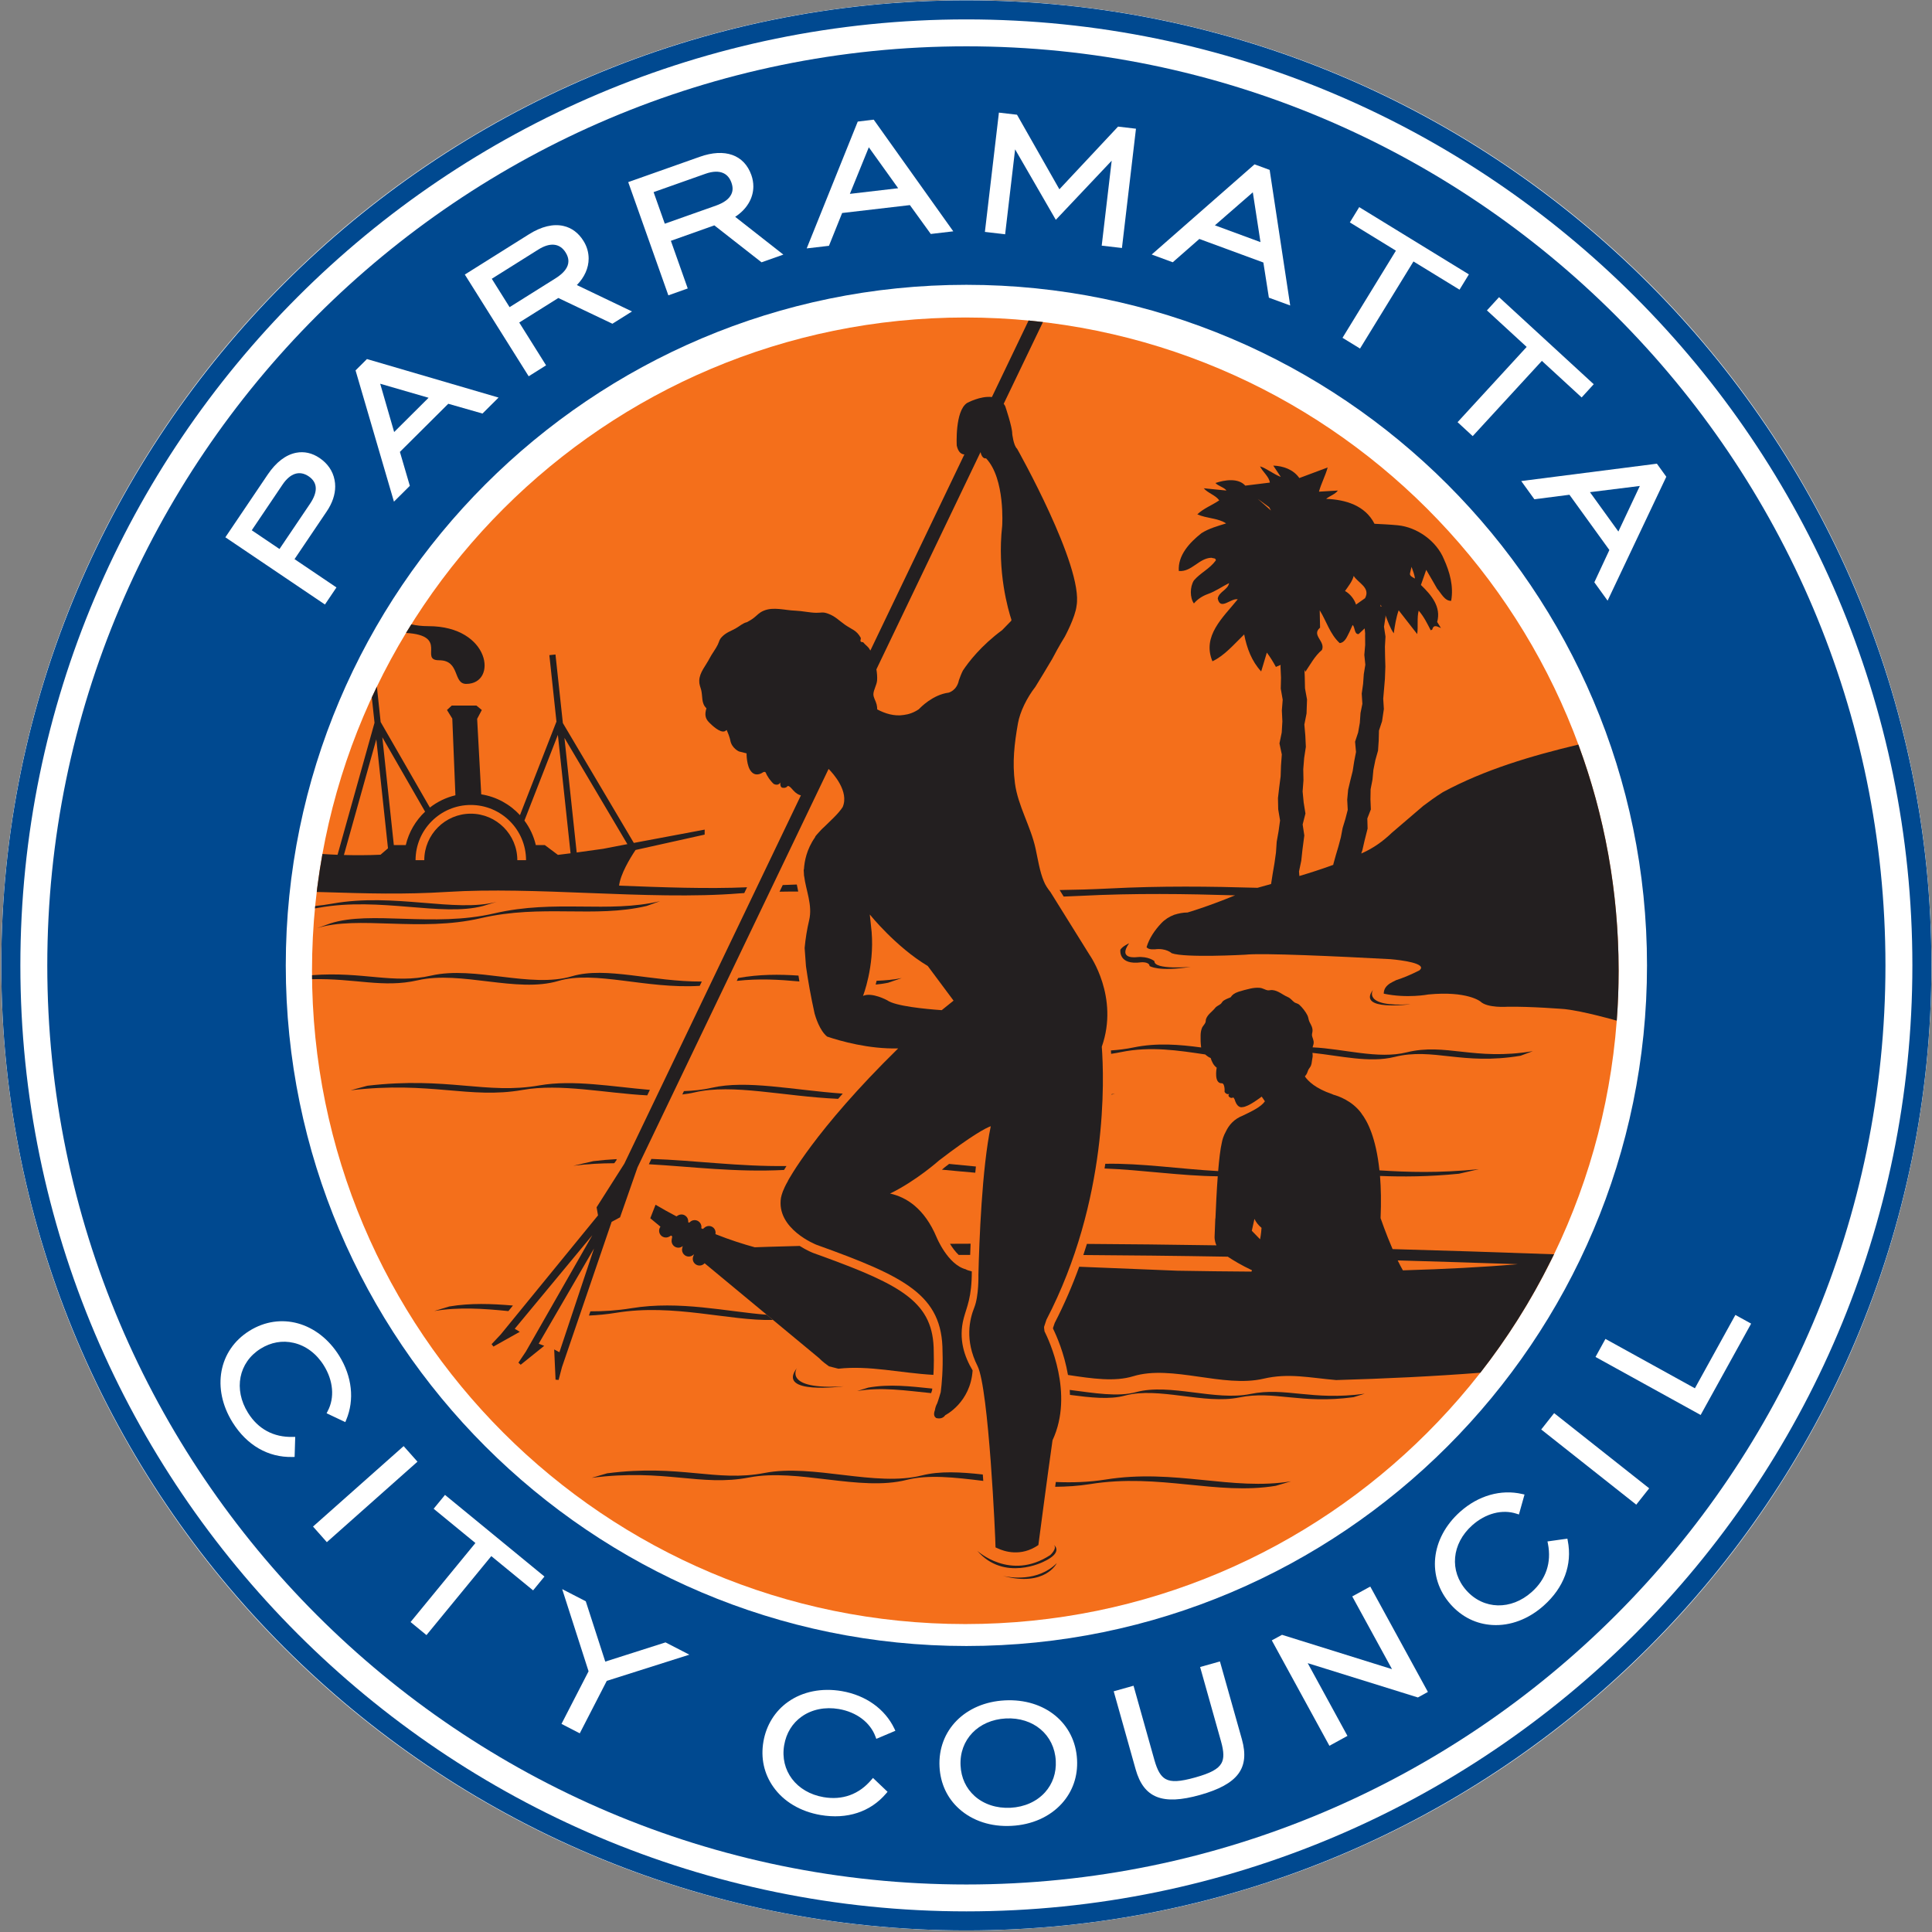 <svg xmlns:dc="http://purl.org/dc/elements/1.1/" xmlns:cc="http://creativecommons.org/ns#" xmlns:rdf="http://www.w3.org/1999/02/22-rdf-syntax-ns#" xmlns:svg="http://www.w3.org/2000/svg" xmlns="http://www.w3.org/2000/svg" xmlns:sodipodi="http://sodipodi.sourceforge.net/DTD/sodipodi-0.dtd" xmlns:inkscape="http://www.inkscape.org/namespaces/inkscape" id="svg220677" inkscape:version="0.48.2 r9819" width="1000" height="1000" xml:space="preserve" sodipodi:docname="A.svg"><rect width="100%" height="100%" fill="#808080" stroke="none"/><defs id="defs220681"><clipPath clipPathUnits="userSpaceOnUse" id="clipPath222323"><path d="m 58.8,741.2 93.12,0 0,79.2 -93.12,0 0,-79.2 z" id="path222325" inkscape:connector-curvature="0"></path></clipPath><clipPath clipPathUnits="userSpaceOnUse" id="clipPath222341"><path d="m 58.8,741.2 93.12,0 0,79.2 -93.12,0 0,-79.2 z" id="path222343" inkscape:connector-curvature="0"></path></clipPath><clipPath clipPathUnits="userSpaceOnUse" id="clipPath238813"><path inkscape:connector-curvature="0" d="m 414.899,57.693 136.857,0 0,34.214 -136.857,0 0,-34.214 z" id="path238815"></path></clipPath><linearGradient x1="0" y1="0" x2="1" y2="0" gradientUnits="userSpaceOnUse" gradientTransform="matrix(-114.683,75.217,46.791,71.342,521.368,8.167)" spreadMethod="pad" id="linearGradient238801"><stop style="stop-opacity:1;stop-color:#856faf" offset="0" id="stop238803"></stop><stop style="stop-opacity:1;stop-color:#512b8c" offset="1" id="stop238805"></stop></linearGradient><clipPath clipPathUnits="userSpaceOnUse" id="clipPath239213"><path inkscape:connector-curvature="0" d="m 463.11,795.81 107.999,0 0,36.851 -107.999,0 0,-36.851 z" id="path239215"></path></clipPath><clipPath clipPathUnits="userSpaceOnUse" id="clipPath239193"><path inkscape:connector-curvature="0" d="m 463.11,795.81 107.999,0 0,36.851 -107.999,0 0,-36.851 z" id="path239195"></path></clipPath><clipPath clipPathUnits="userSpaceOnUse" id="clipPath239167"><path inkscape:connector-curvature="0" d="m 463.11,795.81 107.999,0 0,36.851 -107.999,0 0,-36.851 z" id="path239169"></path></clipPath><clipPath clipPathUnits="userSpaceOnUse" id="clipPath240369"><path inkscape:connector-curvature="0" d="m 28.346,782.362 c 0,-17.221 13.96,-31.181 31.182,-31.181 l 0,0 c 17.22,0 31.18,13.96 31.18,31.181 l 0,0 c 0,17.221 -13.96,31.181 -31.18,31.181 l 0,0 c -17.222,0 -31.182,-13.96 -31.182,-31.181" id="path240371"></path></clipPath><clipPath clipPathUnits="userSpaceOnUse" id="clipPath243336"><path inkscape:connector-curvature="0" d="m 272.126,503.778 67.087,0 0,58.899 -67.087,0 0,-58.899 z" id="path243338"></path></clipPath></defs><g id="g220685" inkscape:groupmode="layer" inkscape:label="LC Art Award entryform2014" transform="matrix(1.25,0,0,-1.25,-1279.839,2831.42)"><g id="g222319"><g id="g222321" clip-path="url(#clipPath222323)"></g></g><g id="g222337"><g id="g222339" clip-path="url(#clipPath222341)"><path d="m 63.36,740 0.72,0 0,0.72 -0.72,0 0,-0.72 z" style="fill:#ffffff;fill-opacity:1;fill-rule:nonzero;stroke:none" id="path222345" inkscape:connector-curvature="0"></path><path d="m 63.36,740 0.72,0 0,0.72 -0.72,0 0,-0.72 z" style="fill:#ffffff;fill-opacity:1;fill-rule:nonzero;stroke:none" id="path222347" inkscape:connector-curvature="0"></path><path d="m 64.08,740 82.56,0 0,0.72 -82.56,0 0,-0.72 z" style="fill:#ffffff;fill-opacity:1;fill-rule:nonzero;stroke:none" id="path222349" inkscape:connector-curvature="0"></path><path d="m 146.64,740 0.72,0 0,0.72 -0.72,0 0,-0.72 z" style="fill:#ffffff;fill-opacity:1;fill-rule:nonzero;stroke:none" id="path222351" inkscape:connector-curvature="0"></path><path d="m 146.64,740 0.72,0 0,0.72 -0.72,0 0,-0.72 z" style="fill:#ffffff;fill-opacity:1;fill-rule:nonzero;stroke:none" id="path222353" inkscape:connector-curvature="0"></path></g></g><g id="g243332" transform="matrix(16.789,0,0,16.789,-3810.719,-7101.304)"><g id="g243334" clip-path="url(#clipPath243336)"><g id="g243340" transform="translate(311.796,556.749)"><path d="m 0,0 c -12.499,0 -22.668,-10.168 -22.668,-22.668 0,-12.499 10.169,-22.668 22.668,-22.668 12.499,0 22.668,10.169 22.668,22.668 C 22.668,-10.168 12.499,0 0,0 m 0,-39.454 c -9.256,0 -16.786,7.531 -16.786,16.786 0,9.256 7.53,16.786 16.786,16.786 9.256,0 16.787,-7.53 16.787,-16.786 0,-9.255 -7.531,-16.786 -16.787,-16.786" style="fill:#004990;fill-opacity:1;fill-rule:evenodd;stroke:none" id="path243342" inkscape:connector-curvature="0"></path></g><g id="g243344" transform="translate(287.994,534.081)"><path d="m 0,0 c 0,-13.124 10.677,-23.801 23.802,-23.801 13.125,0 23.802,10.677 23.802,23.801 0,13.125 -10.677,23.802 -23.802,23.802 C 10.677,23.802 0,13.125 0,0" style="fill:#ffffff;fill-opacity:1;fill-rule:evenodd;stroke:none" id="path243346" inkscape:connector-curvature="0"></path></g><g id="g243348" transform="translate(316.877,533.363)"><path d="M 0,0 C 0,0 -0.001,-0.001 -0.002,-0.003 L 0.005,0 0,0" style="fill:#f08231;fill-opacity:1;fill-rule:nonzero;stroke:none" id="path243350" inkscape:connector-curvature="0"></path></g><g id="g243352" transform="translate(311.675,541.611)"><path d="M 0,0 C 0.001,0.003 0.002,0.005 0.003,0.008 0.002,0.004 0.001,0.002 0,0" style="fill:#6b6c6f;fill-opacity:1;fill-rule:nonzero;stroke:none" id="path243354" inkscape:connector-curvature="0"></path></g><g id="g243356" transform="translate(311.672,541.606)"><path d="M 0,0 C 0,0 0.002,0.002 0.003,0.005 0.002,0.003 0.002,0.002 0,0" style="fill:#6b6c6f;fill-opacity:1;fill-rule:nonzero;stroke:none" id="path243358" inkscape:connector-curvature="0"></path></g><g id="g243360" transform="translate(311.716,541.712)"><path d="M 0,0 C 0.001,0.003 0.001,0.003 0,0" style="fill:#6b6c6f;fill-opacity:1;fill-rule:nonzero;stroke:none" id="path243362" inkscape:connector-curvature="0"></path></g><g id="g243364" transform="translate(311.683,541.629)"><path d="M 0,0 C -0.001,-0.003 -0.004,-0.007 -0.005,-0.01 L 0,0" style="fill:#6b6c6f;fill-opacity:1;fill-rule:nonzero;stroke:none" id="path243366" inkscape:connector-curvature="0"></path></g><g id="g243368" transform="translate(308,538.137)"><path d="M 0,0 C -0.006,-0.005 -0.013,-0.01 -0.021,-0.016 -0.032,-0.022 -0.043,-0.029 -0.054,-0.034 L 0,0" style="fill:#f58220;fill-opacity:1;fill-rule:nonzero;stroke:none" id="path243370" inkscape:connector-curvature="0"></path></g><g id="g243372" transform="translate(308,538.137)"><path d="m 0,0 -0.054,-0.034 c 0.011,0.005 0.022,0.012 0.033,0.018 C -0.013,-0.01 -0.006,-0.005 0,0" style="fill:#f58220;fill-opacity:1;fill-rule:nonzero;stroke:none" id="path243374" inkscape:connector-curvature="0"></path></g><g id="g243376" transform="translate(311.299,541.017)"><path d="M 0,0 0.031,0.006 C 0.02,0.005 0.011,0.002 0.001,0 L 0,0" style="fill:#f58220;fill-opacity:1;fill-rule:nonzero;stroke:none" id="path243378" inkscape:connector-curvature="0"></path></g><g id="g243380" transform="translate(310.885,523.385)"><path d="M 0,0 C -0.005,-0.007 -0.008,-0.015 -0.011,-0.023 -0.012,-0.024 -0.013,-0.028 -0.013,-0.028 L 0,0" style="fill:#f58220;fill-opacity:1;fill-rule:nonzero;stroke:none" id="path243382" inkscape:connector-curvature="0"></path></g><g id="g243384" transform="translate(335.598,534.081)"><path d="m 0,0 c 0,-13.145 -10.656,-23.801 -23.802,-23.801 -13.146,0 -23.802,10.656 -23.802,23.801 0,13.146 10.656,23.803 23.802,23.803 C -10.656,23.803 0,13.146 0,0" style="fill:#ffffff;fill-opacity:1;fill-rule:evenodd;stroke:none" id="path243386" inkscape:connector-curvature="0"></path></g><g id="g243388" transform="translate(311.796,556.749)"><path d="m 0,0 c -12.499,0 -22.668,-10.168 -22.668,-22.668 0,-12.499 10.169,-22.668 22.668,-22.668 12.499,0 22.668,10.169 22.668,22.668 C 22.668,-10.168 12.499,0 0,0 m 0,-39.454 c -9.256,0 -16.786,7.531 -16.786,16.786 0,9.256 7.53,16.786 16.786,16.786 9.256,0 16.787,-7.53 16.787,-16.786 0,-9.255 -7.531,-16.786 -16.787,-16.786" style="fill:#004990;fill-opacity:1;fill-rule:evenodd;stroke:none" id="path243390" inkscape:connector-curvature="0"></path></g><g id="g243392" transform="translate(287.994,534.081)"><path d="m 0,0 c 0,-13.124 10.677,-23.801 23.802,-23.801 13.125,0 23.802,10.677 23.802,23.801 0,13.125 -10.677,23.802 -23.802,23.802 C 10.677,23.802 0,13.125 0,0 m 0.47,0 c 0,12.866 10.467,23.332 23.332,23.332 12.866,0 23.332,-10.466 23.332,-23.332 0,-12.865 -10.466,-23.331 -23.332,-23.331 C 10.937,-23.331 0.47,-12.865 0.47,0" style="fill:#004990;fill-opacity:1;fill-rule:evenodd;stroke:none" id="path243394" inkscape:connector-curvature="0"></path></g><g id="g243396" transform="translate(316.877,533.363)"><path d="M 0,0 C 0,0 -0.001,-0.001 -0.002,-0.003 L 0.005,0 0,0" style="fill:#f08231;fill-opacity:1;fill-rule:nonzero;stroke:none" id="path243398" inkscape:connector-curvature="0"></path></g><g id="g243400" transform="translate(311.675,541.611)"><path d="M 0,0 C 0.001,0.003 0.002,0.005 0.003,0.008 0.002,0.004 0.001,0.002 0,0" style="fill:#6b6c6f;fill-opacity:1;fill-rule:nonzero;stroke:none" id="path243402" inkscape:connector-curvature="0"></path></g><g id="g243404" transform="translate(311.672,541.606)"><path d="M 0,0 C 0,0 0.002,0.002 0.003,0.005 0.002,0.003 0.002,0.002 0,0" style="fill:#6b6c6f;fill-opacity:1;fill-rule:nonzero;stroke:none" id="path243406" inkscape:connector-curvature="0"></path></g><g id="g243408" transform="translate(311.716,541.712)"><path d="M 0,0 C 0.001,0.003 0.001,0.003 0,0" style="fill:#6b6c6f;fill-opacity:1;fill-rule:nonzero;stroke:none" id="path243410" inkscape:connector-curvature="0"></path></g><g id="g243412" transform="translate(311.683,541.629)"><path d="M 0,0 C -0.001,-0.003 -0.004,-0.007 -0.005,-0.01 L 0,0" style="fill:#6b6c6f;fill-opacity:1;fill-rule:nonzero;stroke:none" id="path243414" inkscape:connector-curvature="0"></path></g><g id="g243416" transform="translate(296.018,545.275)"><path d="M 0,0 C 0.14,0.206 0.211,0.417 0.211,0.619 0.211,0.674 0.206,0.727 0.195,0.78 0.153,0.999 0.024,1.187 -0.177,1.322 -0.357,1.444 -0.555,1.488 -0.751,1.45 -1.007,1.401 -1.248,1.216 -1.451,0.916 l -1.047,-1.551 2.456,-1.658 0.284,0.421 c 0,0 -0.948,0.639 -1.034,0.698 C -0.733,-1.087 0,0 0,0 m -1.847,-0.462 c 0.059,0.088 0.759,1.126 0.759,1.126 0.191,0.283 0.42,0.356 0.644,0.205 0.117,-0.079 0.176,-0.18 0.176,-0.302 0,-0.11 -0.048,-0.237 -0.145,-0.38 0,0 -0.603,-0.895 -0.75,-1.111 -0.078,0.053 -0.606,0.409 -0.684,0.462" style="fill:#ffffff;fill-opacity:1;fill-rule:nonzero;stroke:none" id="path243418" inkscape:connector-curvature="0"></path></g><g id="g243420" transform="translate(296.988,549.012)"><path d="m 0,0 -0.257,-0.256 0.947,-3.237 0.392,0.39 c 0,0 -0.227,0.777 -0.245,0.837 0.045,0.046 1.148,1.142 1.193,1.187 C 2.089,-1.097 2.874,-1.32 2.874,-1.32 L 3.27,-0.926 0.024,0.024 0,0 z M 1.544,-0.931 C 1.434,-1.041 0.805,-1.667 0.695,-1.776 0.652,-1.627 0.397,-0.744 0.351,-0.585 0.51,-0.631 1.395,-0.887 1.544,-0.931" style="fill:#ffffff;fill-opacity:1;fill-rule:nonzero;stroke:none" id="path243422" inkscape:connector-curvature="0"></path></g><g id="g243424" transform="translate(302.48,551.513)"><path d="M 0,0 C 0,0.151 -0.042,0.302 -0.129,0.439 -0.25,0.634 -0.42,0.76 -0.619,0.805 -0.871,0.864 -1.165,0.793 -1.469,0.602 l -1.585,-0.995 1.575,-2.509 0.429,0.27 c 0,0 -0.607,0.968 -0.662,1.056 0.085,0.054 0.916,0.575 0.964,0.605 0.054,-0.026 1.334,-0.635 1.334,-0.635 l 0.483,0.303 c 0,0 -1.234,0.59 -1.36,0.651 C -0.103,-0.462 0,-0.231 0,0 m -0.499,-0.062 c 0,-0.15 -0.106,-0.291 -0.316,-0.423 0,0 -0.914,-0.573 -1.135,-0.712 -0.051,0.08 -0.389,0.62 -0.439,0.7 0.088,0.055 1.15,0.722 1.15,0.722 0.289,0.181 0.528,0.155 0.671,-0.073 0.046,-0.073 0.069,-0.145 0.069,-0.214" style="fill:#ffffff;fill-opacity:1;fill-rule:nonzero;stroke:none" id="path243426" inkscape:connector-curvature="0"></path></g><g id="g243428" transform="translate(306.542,553.293)"><path d="m 0,0 c 0,0.093 -0.016,0.188 -0.049,0.281 -0.178,0.502 -0.654,0.67 -1.273,0.45 l -1.764,-0.624 0.99,-2.793 0.478,0.17 c 0,0 -0.382,1.077 -0.416,1.175 0.095,0.034 1.019,0.361 1.072,0.381 0.048,-0.038 1.164,-0.911 1.164,-0.911 l 0.538,0.19 c 0,0 -1.08,0.848 -1.188,0.932 C -0.165,-0.566 0,-0.293 0,0 m -0.512,-0.056 c 0,-0.049 -0.011,-0.095 -0.032,-0.138 -0.054,-0.115 -0.181,-0.208 -0.376,-0.278 0,0 -1.018,-0.36 -1.264,-0.447 -0.031,0.089 -0.244,0.69 -0.276,0.779 0.1,0.034 1.28,0.453 1.28,0.453 0.178,0.063 0.332,0.068 0.446,0.013 0.089,-0.042 0.153,-0.12 0.193,-0.23 0.019,-0.054 0.029,-0.104 0.029,-0.152" style="fill:#ffffff;fill-opacity:1;fill-rule:nonzero;stroke:none" id="path243430" inkscape:connector-curvature="0"></path></g><g id="g243432" transform="translate(309.477,554.936)"><path d="m 0,0 -0.36,-0.043 -1.259,-3.128 0.549,0.064 c 0,0 0.302,0.751 0.325,0.809 0.065,0.007 1.608,0.187 1.671,0.195 0.037,-0.05 0.515,-0.712 0.515,-0.712 L 1.996,-2.75 0.034,0.004 0,0 z m 0.637,-1.687 c -0.155,-0.018 -1.036,-0.12 -1.191,-0.139 0.059,0.144 0.405,0.996 0.467,1.149 0.097,-0.134 0.633,-0.883 0.724,-1.01" style="fill:#ffffff;fill-opacity:1;fill-rule:nonzero;stroke:none" id="path243434" inkscape:connector-curvature="0"></path></g><g id="g243436" transform="translate(314.09,553.223)"><path d="M 0,0 C -0.071,0.126 -1.045,1.839 -1.045,1.839 L -1.492,1.891 -1.498,1.834 -1.837,-1.051 -1.338,-1.11 c 0,0 0.211,1.804 0.246,2.095 0.145,-0.251 1.004,-1.738 1.004,-1.738 0,0 1.179,1.247 1.378,1.458 C 1.256,0.414 1.044,-1.39 1.044,-1.39 L 1.543,-1.448 1.889,1.494 1.447,1.546 C 1.447,1.546 0.099,0.106 0,0" style="fill:#ffffff;fill-opacity:1;fill-rule:nonzero;stroke:none" id="path243438" inkscape:connector-curvature="0"></path></g><g id="g243440" transform="translate(318.904,553.838)"><path d="m 0,0 -0.027,-0.023 -2.51,-2.201 0.519,-0.191 c 0,0 0.609,0.534 0.656,0.575 0.061,-0.022 1.52,-0.559 1.579,-0.581 0.009,-0.061 0.136,-0.867 0.136,-0.867 L 0.879,-3.481 0.372,-0.137 0,0 z m 0.146,-1.918 c -0.145,0.053 -0.979,0.36 -1.124,0.414 0.117,0.102 0.81,0.705 0.935,0.814 0.026,-0.164 0.166,-1.074 0.189,-1.228" style="fill:#ffffff;fill-opacity:1;fill-rule:nonzero;stroke:none" id="path243442" inkscape:connector-curvature="0"></path></g><g id="g243444" transform="translate(324.19,551.124)"><path d="M 0,0 -2.705,1.659 -2.735,1.61 -2.936,1.282 c 0,0 1.048,-0.642 1.136,-0.697 -0.058,-0.093 -1.317,-2.149 -1.317,-2.149 l 0.432,-0.265 c 0,0 1.261,2.055 1.318,2.148 0.089,-0.055 1.136,-0.696 1.136,-0.696 L 0,0" style="fill:#ffffff;fill-opacity:1;fill-rule:nonzero;stroke:none" id="path243446" inkscape:connector-curvature="0"></path></g><g id="g243448" transform="translate(326.971,548.089)"><path d="M 0,0 0.298,0.326 -2.037,2.473 -2.076,2.431 -2.336,2.147 c 0,0 0.904,-0.831 0.98,-0.901 C -1.43,1.165 -3.06,-0.61 -3.06,-0.61 l 0.373,-0.344 c 0,0 1.632,1.775 1.706,1.856 C -0.904,0.831 0,0 0,0" style="fill:#ffffff;fill-opacity:1;fill-rule:nonzero;stroke:none" id="path243450" inkscape:connector-curvature="0"></path></g><g id="g243452" transform="translate(328.827,546.455)"><path d="m 0,0 -0.034,-0.004 -3.312,-0.424 0.324,-0.449 c 0,0 0.802,0.104 0.865,0.111 0.037,-0.052 0.948,-1.312 0.985,-1.363 -0.027,-0.057 -0.371,-0.796 -0.371,-0.796 L -1.216,-3.378 0.232,-0.322 0,0 z m -0.421,-0.549 c -0.071,-0.15 -0.463,-0.983 -0.529,-1.124 -0.091,0.126 -0.611,0.845 -0.701,0.971 0.153,0.019 1.066,0.132 1.23,0.153" style="fill:#ffffff;fill-opacity:1;fill-rule:nonzero;stroke:none" id="path243454" inkscape:connector-curvature="0"></path></g><g id="g243456" transform="translate(294.078,523.047)"><path d="M 0,0 C -0.361,0.578 -0.231,1.242 0.31,1.58 0.564,1.739 0.847,1.79 1.125,1.725 1.425,1.657 1.689,1.459 1.87,1.168 2.105,0.793 2.141,0.37 1.966,0.042 L 1.939,-0.012 2.4,-0.23 2.423,-0.175 C 2.631,0.32 2.567,0.897 2.25,1.406 1.729,2.239 0.798,2.497 0.035,2.021 -0.726,1.546 -0.9,0.597 -0.38,-0.237 -0.027,-0.802 0.497,-1.104 1.096,-1.09 L 1.15,-1.089 1.165,-0.594 1.104,-0.595 C 0.632,-0.607 0.25,-0.402 0,0" style="fill:#ffffff;fill-opacity:1;fill-rule:nonzero;stroke:none" id="path243458" inkscape:connector-curvature="0"></path></g><g id="g243460" transform="translate(297.917,522.225)"><path d="M 0,0 -0.043,-0.038 -2.235,-1.984 -1.894,-2.369 0.341,-0.384 0,0 z" style="fill:#ffffff;fill-opacity:1;fill-rule:nonzero;stroke:none" id="path243462" inkscape:connector-curvature="0"></path></g><g id="g243464" transform="translate(298.901,520.977)"><path d="m 0,0 -0.244,-0.297 c 0,0 0.949,-0.779 1.03,-0.845 -0.069,-0.086 -1.599,-1.949 -1.599,-1.949 l 0.392,-0.322 c 0,0 1.53,1.864 1.599,1.948 C 1.259,-1.531 2.209,-2.31 2.209,-2.31 L 2.489,-1.969 0.036,0.045 0,0" style="fill:#ffffff;fill-opacity:1;fill-rule:nonzero;stroke:none" id="path243466" inkscape:connector-curvature="0"></path></g><g id="g243468" transform="translate(302.89,516.91)"><path d="m 0,0 c -0.033,0.1 -0.481,1.488 -0.481,1.488 l -0.582,0.3 0.042,-0.131 c 0,0 0.595,-1.851 0.609,-1.896 C -0.433,-0.28 -1.08,-1.536 -1.08,-1.536 l 0.451,-0.233 c 0,0 0.645,1.252 0.666,1.294 0.045,0.013 2.037,0.646 2.037,0.646 L 1.486,0.474 C 1.486,0.474 0.101,0.031 0,0" style="fill:#ffffff;fill-opacity:1;fill-rule:nonzero;stroke:none" id="path243470" inkscape:connector-curvature="0"></path></g><g id="g243472" transform="translate(307.738,515.557)"><path d="m 0,0 c 0.251,0.176 0.575,0.241 0.911,0.184 0.438,-0.075 0.775,-0.33 0.905,-0.68 l 0.021,-0.056 0.47,0.199 -0.025,0.054 C 2.05,0.185 1.579,0.522 0.988,0.625 0.495,0.71 0.023,0.617 -0.339,0.361 -0.662,0.133 -0.877,-0.214 -0.947,-0.617 c -0.071,-0.407 0.014,-0.794 0.243,-1.119 0.255,-0.363 0.668,-0.608 1.163,-0.694 0.657,-0.113 1.233,0.075 1.62,0.531 l 0.035,0.041 -0.359,0.342 -0.04,-0.046 C 1.41,-1.922 1.002,-2.07 0.536,-1.99 -0.136,-1.874 -0.544,-1.333 -0.435,-0.705 -0.384,-0.409 -0.234,-0.165 0,0" style="fill:#ffffff;fill-opacity:1;fill-rule:nonzero;stroke:none" id="path243474" inkscape:connector-curvature="0"></path></g><g id="g243476" transform="translate(312.745,515.954)"><path d="m 0,0 c -0.98,-0.051 -1.658,-0.741 -1.611,-1.639 0.022,-0.412 0.189,-0.772 0.485,-1.037 0.33,-0.297 0.787,-0.446 1.288,-0.419 0.505,0.025 0.947,0.223 1.245,0.553 0.267,0.297 0.396,0.67 0.374,1.081 C 1.734,-0.563 0.986,0.051 0,0 M 1.256,-1.489 C 1.272,-1.787 1.18,-2.058 0.99,-2.269 0.785,-2.496 0.483,-2.631 0.139,-2.649 c -0.342,-0.017 -0.657,0.086 -0.885,0.29 -0.211,0.191 -0.331,0.448 -0.346,0.748 -0.034,0.639 0.436,1.129 1.116,1.165 0.68,0.035 1.199,-0.403 1.232,-1.043" style="fill:#ffffff;fill-opacity:1;fill-rule:nonzero;stroke:none" id="path243478" inkscape:connector-curvature="0"></path></g><g id="g243480" transform="translate(318.05,516.914)"><path d="M 0,0 -0.054,-0.015 -0.489,-0.137 0.026,-1.968 C 0.1,-2.231 0.103,-2.394 0.036,-2.512 -0.043,-2.653 -0.23,-2.755 -0.609,-2.861 -0.988,-2.967 -1.2,-2.979 -1.341,-2.899 c -0.119,0.067 -0.202,0.207 -0.276,0.47 l -0.514,1.83 -0.489,-0.137 0.54,-1.922 c 0.2,-0.711 0.662,-0.895 1.591,-0.634 0.933,0.263 1.229,0.659 1.031,1.37 L 0,0" style="fill:#ffffff;fill-opacity:1;fill-rule:nonzero;stroke:none" id="path243482" inkscape:connector-curvature="0"></path></g><g id="g243484" transform="translate(321.708,518.734)"><path d="m 0,0 -0.395,-0.216 c 0,0 0.863,-1.579 0.981,-1.794 -0.245,0.075 -2.713,0.847 -2.713,0.847 l -0.252,-0.137 1.421,-2.6 0.445,0.244 c 0,0 -0.862,1.577 -0.98,1.794 0.244,-0.076 2.717,-0.846 2.717,-0.846 L 1.471,-2.572 0.05,0.027 0,0" style="fill:#ffffff;fill-opacity:1;fill-rule:nonzero;stroke:none" id="path243486" inkscape:connector-curvature="0"></path></g><g id="g243488" transform="translate(326.619,519.943)"><path d="m 0,0 -0.491,-0.069 0.012,-0.059 c 0.091,-0.464 -0.048,-0.875 -0.401,-1.189 -0.508,-0.453 -1.185,-0.437 -1.61,0.039 -0.426,0.478 -0.365,1.154 0.143,1.607 0.331,0.295 0.741,0.402 1.096,0.285 l 0.056,-0.018 0.138,0.492 -0.059,0.013 C -1.639,1.222 -2.196,1.063 -2.644,0.664 -3.377,0.01 -3.475,-0.952 -2.877,-1.624 c 0.275,-0.308 0.629,-0.483 1.027,-0.506 0.442,-0.026 0.893,0.144 1.268,0.479 0.497,0.443 0.707,1.01 0.592,1.598 L 0,0" style="fill:#ffffff;fill-opacity:1;fill-rule:nonzero;stroke:none" id="path243490" inkscape:connector-curvature="0"></path></g><g id="g243492" transform="translate(326.257,522.994)"><path d="M 0,0 -0.283,-0.359 2.061,-2.213 2.38,-1.81 0.036,0.044 0,0 z" style="fill:#ffffff;fill-opacity:1;fill-rule:nonzero;stroke:none" id="path243494" inkscape:connector-curvature="0"></path></g><g id="g243496" transform="translate(330.763,525.46)"><path d="m 0,0 -0.028,-0.05 c 0,0 -0.918,-1.664 -0.971,-1.759 -0.095,0.053 -2.206,1.218 -2.206,1.218 L -3.45,-1.036 -0.857,-2.467 0.388,-0.214 0,0" style="fill:#ffffff;fill-opacity:1;fill-rule:nonzero;stroke:none" id="path243498" inkscape:connector-curvature="0"></path></g><g id="g243500" transform="translate(308,538.137)"><path d="M 0,0 C -0.006,-0.005 -0.013,-0.01 -0.021,-0.016 -0.032,-0.022 -0.043,-0.029 -0.054,-0.034 L 0,0" style="fill:#f58220;fill-opacity:1;fill-rule:nonzero;stroke:none" id="path243502" inkscape:connector-curvature="0"></path></g><g id="g243504" transform="translate(308,538.137)"><path d="m 0,0 -0.054,-0.034 c 0.011,0.005 0.022,0.012 0.033,0.018 C -0.013,-0.01 -0.006,-0.005 0,0" style="fill:#f58220;fill-opacity:1;fill-rule:nonzero;stroke:none" id="path243506" inkscape:connector-curvature="0"></path></g><g id="g243508" transform="translate(311.299,541.017)"><path d="M 0,0 0.031,0.006 C 0.02,0.005 0.011,0.002 0.001,0 L 0,0" style="fill:#f58220;fill-opacity:1;fill-rule:nonzero;stroke:none" id="path243510" inkscape:connector-curvature="0"></path></g><g id="g243512" transform="translate(310.885,523.385)"><path d="M 0,0 C -0.005,-0.007 -0.008,-0.015 -0.011,-0.023 -0.012,-0.024 -0.013,-0.028 -0.013,-0.028 L 0,0" style="fill:#f58220;fill-opacity:1;fill-rule:nonzero;stroke:none" id="path243514" inkscape:connector-curvature="0"></path></g><g id="g243516" transform="translate(327.883,533.949)"><path d="m 0,0 c 0,-8.899 -7.214,-16.113 -16.113,-16.113 -8.899,0 -16.113,7.214 -16.113,16.113 0,8.898 7.214,16.112 16.113,16.112 C -7.214,16.112 0,8.898 0,0" style="fill:#f46f1b;fill-opacity:1;fill-rule:evenodd;stroke:none" id="path243518" inkscape:connector-curvature="0"></path></g><g id="g243520" transform="translate(298.791,541.607)"><path d="m 0,0 c 0.526,0 0.335,-0.583 0.67,-0.583 0.783,0 0.599,1.424 -0.932,1.424 -0.163,0 -0.301,0.017 -0.422,0.045 C -0.727,0.815 -0.772,0.745 -0.815,0.674 0.249,0.611 -0.499,0 0,0" style="fill:#231f20;fill-opacity:1;fill-rule:nonzero;stroke:none" id="path243522" inkscape:connector-curvature="0"></path></g><g id="g243524" transform="translate(312.201,521.525)"><path d="M 0,0 C -0.555,0.062 -1.063,0.088 -1.498,-0.022 -2.651,-0.313 -4.183,0.27 -5.382,0.038 -6.58,-0.194 -7.461,0.262 -9.265,0.029 l -0.38,-0.111 c 1.805,0.232 2.685,-0.223 3.884,0.009 1.198,0.231 2.731,-0.353 3.883,-0.06 0.535,0.135 1.182,0.062 1.89,-0.025 C 0.008,-0.106 0.004,-0.054 0,0" style="fill:#231f20;fill-opacity:1;fill-rule:nonzero;stroke:none" id="path243526" inkscape:connector-curvature="0"></path></g><g id="g243528" transform="translate(315.227,521.4)"><path d="m 0,0 c -0.413,-0.066 -0.823,-0.077 -1.225,-0.06 -0.005,-0.039 -0.01,-0.078 -0.016,-0.118 0.285,0.002 0.572,0.02 0.862,0.066 1.711,0.275 3.121,-0.283 4.578,-0.042 l 0.379,0.111 C 3.122,-0.284 1.711,0.275 0,0" style="fill:#231f20;fill-opacity:1;fill-rule:nonzero;stroke:none" id="path243530" inkscape:connector-curvature="0"></path></g><g id="g243532" transform="translate(310.95,523.603)"><path d="M 0,0 C 0.001,0.012 0.003,0.027 0.005,0.041 -0.533,0.097 -1.049,0.158 -1.573,0.065 L -1.848,-0.02 c 0.603,0.105 1.197,0.011 1.825,-0.051 C -0.011,-0.036 -0.002,-0.008 0,0" style="fill:#231f20;fill-opacity:1;fill-rule:nonzero;stroke:none" id="path243534" inkscape:connector-curvature="0"></path></g><g id="g243536" transform="translate(318.801,523.511)"><path d="M 0,0 C -0.87,-0.178 -1.981,0.271 -2.818,0.046 -3.273,-0.077 -3.837,0.021 -4.456,0.1 c 0.002,-0.042 0.005,-0.08 0.006,-0.123 0.508,-0.066 0.972,-0.12 1.356,-0.017 0.837,0.224 1.95,-0.224 2.819,-0.046 0.87,0.178 1.508,-0.171 2.819,0.007 L 2.819,0.006 C 1.508,-0.172 0.87,0.177 0,0" style="fill:#231f20;fill-opacity:1;fill-rule:nonzero;stroke:none" id="path243538" inkscape:connector-curvature="0"></path></g><g id="g243540" transform="translate(315.376,530.893)"><path d="M 0,0 0.084,0.023 C 0.055,0.018 0.028,0.016 0,0.012 L 0,0" style="fill:#231f20;fill-opacity:1;fill-rule:nonzero;stroke:none" id="path243542" inkscape:connector-curvature="0"></path></g><g id="g243544" transform="translate(301.267,531.122)"><path d="m 0,0 c -1.309,-0.232 -2.271,0.223 -4.244,-0.009 l -0.414,-0.112 c 1.972,0.232 2.934,-0.223 4.244,0.009 0.933,0.165 2.051,-0.082 3.072,-0.134 l 0.065,0.135 C 1.801,-0.033 0.828,0.146 0,0" style="fill:#231f20;fill-opacity:1;fill-rule:nonzero;stroke:none" id="path243546" inkscape:connector-curvature="0"></path></g><g id="g243548" transform="translate(305.097,530.95)"><path d="M 0,0 C 0.939,0.218 2.187,-0.1 3.536,-0.16 3.573,-0.118 3.611,-0.075 3.65,-0.031 2.416,0.057 1.284,0.312 0.414,0.112 0.198,0.062 -0.031,0.039 -0.267,0.031 l -0.04,-0.083 C -0.203,-0.04 -0.1,-0.024 0,0" style="fill:#231f20;fill-opacity:1;fill-rule:nonzero;stroke:none" id="path243550" inkscape:connector-curvature="0"></path></g><g id="g243552" transform="translate(303.163,529.287)"><path d="M 0,0 0.008,0.016 C -0.184,0.006 -0.376,-0.01 -0.569,-0.034 L -1.06,-0.147 c 0.337,0.044 0.673,0.06 1.009,0.062 0.025,0.037 0.047,0.069 0.066,0.093 C 0.013,0.007 0,0 0,0" style="fill:#231f20;fill-opacity:1;fill-rule:nonzero;stroke:none" id="path243554" inkscape:connector-curvature="0"></path></g><g id="g243556" transform="translate(303.965,529.177)"><path d="m 0,0 c 1.057,-0.06 2.143,-0.202 3.334,-0.141 0.017,0.029 0.038,0.061 0.06,0.097 C 2.212,-0.06 1.128,0.097 0.062,0.131 L 0.031,0.066 C 0.02,0.042 0.009,0.021 0,0" style="fill:#231f20;fill-opacity:1;fill-rule:nonzero;stroke:none" id="path243558" inkscape:connector-curvature="0"></path></g><g id="g243560" transform="translate(311.193,529.043)"><path d="M 0,0 C 0.282,-0.026 0.556,-0.053 0.823,-0.075 0.828,-0.024 0.833,0.027 0.838,0.078 0.622,0.1 0.402,0.122 0.177,0.142 0.141,0.114 0.105,0.087 0.068,0.058 0.058,0.051 0.035,0.03 0,0" style="fill:#231f20;fill-opacity:1;fill-rule:nonzero;stroke:none" id="path243562" inkscape:connector-curvature="0"></path></g><g id="g243564" transform="translate(299.043,525.669)"><path d="m 0,0 -0.372,-0.112 c 0.61,0.102 1.211,0.06 1.83,-0.002 0.035,0.043 0.073,0.089 0.111,0.137 C 1.041,0.068 0.524,0.088 0,0" style="fill:#231f20;fill-opacity:1;fill-rule:nonzero;stroke:none" id="path243566" inkscape:connector-curvature="0"></path></g><g id="g243568" transform="translate(303.163,525.514)"><path d="M 0,0 C 1.412,0.231 2.788,-0.206 3.863,-0.177 L 3.709,-0.049 C 2.728,0.026 1.562,0.307 0.372,0.112 0.023,0.055 -0.313,0.034 -0.64,0.035 -0.652,0 -0.664,-0.034 -0.676,-0.069 -0.455,-0.059 -0.231,-0.038 0,0" style="fill:#231f20;fill-opacity:1;fill-rule:nonzero;stroke:none" id="path243570" inkscape:connector-curvature="0"></path></g><g id="g243572" transform="translate(309.865,533.653)"><path d="M 0,0 0.337,0.116 C 0.13,0.075 -0.077,0.056 -0.283,0.049 -0.291,0.016 -0.299,-0.015 -0.306,-0.045 -0.204,-0.035 -0.102,-0.021 0,0" style="fill:#231f20;fill-opacity:1;fill-rule:nonzero;stroke:none" id="path243574" inkscape:connector-curvature="0"></path></g><g id="g243576" transform="translate(302.071,533.814)"><path d="m 0,0 c -1.026,-0.305 -2.402,0.262 -3.47,0.017 -0.944,-0.217 -1.673,0.105 -2.943,0.009 0,-0.033 0.001,-0.067 0.001,-0.099 1.068,0.025 1.748,-0.223 2.605,-0.027 1.068,0.246 2.443,-0.321 3.469,-0.016 0.901,0.267 2.161,-0.203 3.487,-0.121 L 3.2,-0.131 C 1.98,-0.138 0.836,0.248 0,0" style="fill:#231f20;fill-opacity:1;fill-rule:nonzero;stroke:none" id="path243578" inkscape:connector-curvature="0"></path></g><g id="g243580" transform="translate(307.678,533.685)"><path d="M 0,0 C -0.008,0.048 -0.016,0.097 -0.023,0.145 -0.497,0.177 -0.989,0.179 -1.511,0.085 L -1.545,0.014 C -1.004,0.076 -0.493,0.046 0,0" style="fill:#231f20;fill-opacity:1;fill-rule:nonzero;stroke:none" id="path243582" inkscape:connector-curvature="0"></path></g><g id="g243584" transform="translate(296.108,535.117)"><path d="M 0,0 -0.331,-0.119 C 0.678,0.204 2.205,-0.222 3.713,0.129 5.222,0.479 6.518,0.126 7.802,0.43 l 0.33,0.118 C 6.849,0.245 5.552,0.598 4.044,0.247 2.535,-0.103 1.009,0.323 0,0" style="fill:#231f20;fill-opacity:1;fill-rule:nonzero;stroke:none" id="path243586" inkscape:connector-curvature="0"></path></g><g id="g243588" transform="translate(299.876,535.547)"><path d="M 0,0 0.337,0.102 C -0.688,-0.17 -2.191,0.331 -3.715,0.058 -3.859,0.032 -4.001,0.014 -4.14,-0.001 -4.143,-0.021 -4.144,-0.04 -4.146,-0.06 c 0.031,0.005 0.063,0.01 0.094,0.016 C -2.527,0.23 -1.025,-0.272 0,0" style="fill:#231f20;fill-opacity:1;fill-rule:nonzero;stroke:none" id="path243590" inkscape:connector-curvature="0"></path></g><g id="g243592" transform="translate(315.595,534.47)"><path d="m 0,0 c 0,0 -0.064,-0.391 0.516,-0.312 0,0 0.194,0.017 0.204,-0.092 0,0 0.209,-0.147 1.013,-0.021 0,0 -0.906,-0.08 -0.894,0.141 0,0 -0.14,0.125 -0.432,0.099 0,0 -0.483,-0.069 -0.193,0.341 C 0.214,0.156 0.057,0.088 0,0" style="fill:#231f20;fill-opacity:1;fill-rule:nonzero;stroke:none" id="path243594" inkscape:connector-curvature="0"></path></g><g id="g243596" transform="translate(322.75,533.123)"><path d="M 0,0 C -1.204,-0.077 -0.923,0.358 -0.923,0.358 -1.333,-0.18 0,0 0,0" style="fill:#231f20;fill-opacity:1;fill-rule:nonzero;stroke:none" id="path243598" inkscape:connector-curvature="0"></path></g><g id="g243600" transform="translate(308.768,523.7)"><path d="M 0,0 C -1.505,-0.095 -1.153,0.449 -1.153,0.449 -1.666,-0.223 0,0 0,0" style="fill:#231f20;fill-opacity:1;fill-rule:nonzero;stroke:none" id="path243602" inkscape:connector-curvature="0"></path></g><g id="g243604" transform="translate(313.702,519.375)"><path d="m 0,0 c 0.504,0.234 0.252,0.414 0.252,0.414 0.09,-0.091 -0.09,-0.252 -0.09,-0.252 -0.99,-0.648 -1.8,0.107 -1.8,0.107 C -0.973,-0.504 0,0 0,0" style="fill:#231f20;fill-opacity:1;fill-rule:nonzero;stroke:none" id="path243606" inkscape:connector-curvature="0"></path></g><g id="g243608" transform="translate(312.697,519.024)"><path d="M 0,0 C -0.013,0.003 -0.025,0.005 -0.04,0.009 -0.04,0.009 -0.025,0.005 0,0" style="fill:#231f20;fill-opacity:1;fill-rule:nonzero;stroke:none" id="path243610" inkscape:connector-curvature="0"></path></g><g id="g243612" transform="translate(312.697,519.024)"><path d="M 0,0 C 1.047,-0.28 1.329,0.315 1.329,0.315 0.86,-0.155 0.17,-0.039 0,0" style="fill:#231f20;fill-opacity:1;fill-rule:nonzero;stroke:none" id="path243614" inkscape:connector-curvature="0"></path></g><g id="g243616" transform="translate(307.649,535.902)"><path d="M 0,0 C -0.006,0.031 -0.02,0.102 -0.035,0.174 -0.153,0.171 -0.268,0.167 -0.382,0.161 L -0.461,-0.003 C -0.31,0 -0.157,0.001 0,0" style="fill:#231f20;fill-opacity:1;fill-rule:nonzero;stroke:none" id="path243618" inkscape:connector-curvature="0"></path></g><g id="g243620" transform="translate(303.23,536.048)"><path d="M 0,0 C 0.036,0.284 0.262,0.664 0.407,0.88 L 2.111,1.259 2.112,1.382 0.364,1.054 -1.386,4.01 -1.568,5.701 -1.719,5.685 -1.543,4.037 -1.547,4.039 -2.444,1.739 c -0.247,0.268 -0.58,0.454 -0.955,0.513 l -0.101,1.862 0.115,0.218 -0.133,0.11 -0.608,0 -0.118,-0.11 0.131,-0.211 0.077,-1.892 C -4.269,2.173 -4.483,2.069 -4.666,1.926 L -5.88,4.036 -5.973,4.909 C -6.016,4.821 -6.057,4.732 -6.098,4.643 L -6.031,4.018 -6.943,0.761 C -7.079,0.766 -7.204,0.774 -7.316,0.781 -7.36,0.538 -7.397,0.293 -7.431,0.046 -7.433,0.031 -7.435,0.017 -7.436,0.002 -7.439,-0.022 -7.444,-0.047 -7.447,-0.072 l 0.001,0 C -7.449,-0.1 -7.453,-0.128 -7.456,-0.156 l 0.164,-0.004 c 1.067,-0.033 1.988,-0.061 3.061,0.006 1.064,0.067 2.293,0.02 3.482,-0.027 1.28,-0.05 2.605,-0.101 3.725,-0.009 0.037,0.003 0.075,0.005 0.112,0.007 L 3.157,-0.04 C 2.177,-0.083 1.074,-0.041 0,0 M 0.205,1.024 -0.391,0.909 C -0.645,0.872 -0.868,0.842 -1.045,0.818 L -1.347,3.645 0.205,1.024 z M -1.509,3.719 -1.196,0.798 C -1.394,0.772 -1.508,0.759 -1.508,0.759 l -0.323,0.242 -0.222,0 c -0.052,0.222 -0.148,0.426 -0.281,0.604 l 0.825,2.114 z M -3.657,1.99 c 0.752,0 1.363,-0.611 1.363,-1.362 l -0.215,0 c 0,0.632 -0.515,1.147 -1.148,1.147 -0.632,0 -1.147,-0.515 -1.147,-1.147 l -0.215,0 c 0,0.751 0.611,1.362 1.362,1.362 M -4.784,1.825 C -5.016,1.606 -5.185,1.322 -5.26,1.001 l -0.295,0 -0.284,2.659 1.055,-1.835 z M -5.987,3.609 -5.699,0.921 -5.883,0.763 C -6.208,0.748 -6.513,0.749 -6.786,0.756 l 0.799,2.853" style="fill:#231f20;fill-opacity:1;fill-rule:nonzero;stroke:none" id="path243622" inkscape:connector-curvature="0"></path></g><g id="g243624" transform="translate(308.242,526.908)"><path d="M 0,0 C -0.071,0.025 -0.143,0.051 -0.217,0.078 -0.234,0.084 -0.38,0.142 -0.557,0.254 -1.19,0.238 -1.563,0.225 -1.665,0.221 c -0.279,0.076 -0.607,0.18 -0.97,0.324 0.013,0.065 -0.011,0.133 -0.066,0.171 -0.062,0.043 -0.145,0.039 -0.203,-0.01 0,0 -0.018,-0.016 -0.04,-0.033 -0.013,0.005 -0.027,0.012 -0.041,0.017 0.003,0.011 0.005,0.023 0.005,0.034 0,0.056 -0.03,0.11 -0.079,0.141 -0.062,0.039 -0.141,0.033 -0.197,-0.015 0,0 -0.013,-0.011 -0.026,-0.023 -0.009,0.004 -0.017,0.008 -0.025,0.013 10e-4,0.007 10e-4,0.015 10e-4,0.023 0,0.055 -0.027,0.107 -0.073,0.138 -0.054,0.037 -0.124,0.038 -0.18,0.005 L -3.596,0.983 C -3.764,1.071 -3.936,1.166 -4.112,1.27 L -4.242,0.937 -3.991,0.729 C -4.03,0.675 -4.036,0.602 -4,0.542 c 0.048,-0.079 0.15,-0.103 0.23,-0.056 0,0 0.02,0.013 0.041,0.025 L -3.701,0.488 C -3.708,0.446 -3.714,0.404 -3.714,0.404 -3.715,0.395 -3.716,0.387 -3.716,0.378 c 0,-0.06 0.032,-0.116 0.086,-0.146 0.06,-0.034 0.136,-0.026 0.189,0.019 C -3.443,0.243 -3.454,0.2 -3.454,0.2 -3.457,0.187 -3.459,0.173 -3.459,0.16 c 0,-0.057 0.029,-0.111 0.078,-0.142 0.062,-0.039 0.141,-0.033 0.197,0.014 0,0 0.01,0.01 0.016,0.014 L -3.165,0.044 C -3.17,0.03 -3.184,-0.007 -3.184,-0.007 c -0.006,-0.019 -0.01,-0.037 -0.01,-0.056 0,-0.069 0.043,-0.133 0.112,-0.157 0.065,-0.023 0.136,-0.002 0.18,0.047 L -0.07,-2.52 c 0,0 0.065,-0.077 0.236,-0.195 0.071,-0.019 0.148,-0.039 0.232,-0.059 0.764,0.085 1.52,-0.105 2.343,-0.152 0.007,0.108 0.011,0.229 0.011,0.361 0,0.068 -10e-4,0.139 -0.003,0.212 C 2.749,-1.15 1.991,-0.726 0,0" style="fill:#231f20;fill-opacity:1;fill-rule:nonzero;stroke:none" id="path243626" inkscape:connector-curvature="0"></path></g><g id="g243628" transform="translate(311.606,526.941)"><path d="M 0,0 0.284,0 C 0.287,0.089 0.29,0.182 0.294,0.276 0.12,0.275 -0.049,0.275 -0.214,0.274 -0.157,0.179 -0.083,0.079 0,0" style="fill:#231f20;fill-opacity:1;fill-rule:nonzero;stroke:none" id="path243630" inkscape:connector-curvature="0"></path></g><g id="g243632" transform="translate(322.308,527.084)"><path d="m 0,0 c -0.166,0.384 -0.292,0.753 -0.292,0.753 l 0.001,0.001 c -0.004,0.003 -0.005,0.005 -0.005,0.005 0.017,0.404 0.01,0.749 -0.014,1.045 0.56,-0.022 1.19,-0.02 1.947,0.055 l 0.49,0.112 C 1.135,1.872 0.36,1.898 -0.324,1.942 -0.409,2.752 -0.622,3.157 -0.767,3.343 l 0.003,-10e-4 c -0.235,0.327 -0.599,0.44 -0.695,0.466 -0.012,0.005 -0.024,0.012 -0.038,0.017 -0.399,0.135 -0.583,0.314 -0.666,0.433 0.028,0.033 0.05,0.068 0.059,0.095 0.021,0.058 0.021,0.068 0.063,0.125 0.049,0.067 0.043,0.12 0.057,0.194 0.009,0.051 0.017,0.083 0.011,0.134 C -1.974,4.82 -1.975,4.829 -1.976,4.84 -1.293,4.768 -0.568,4.587 0.045,4.739 1.003,4.978 1.712,4.527 3.156,4.769 L 3.459,4.882 C 2.015,4.641 1.307,5.091 0.348,4.853 -0.355,4.678 -1.206,4.941 -1.973,4.976 -1.97,4.99 -1.966,5.003 -1.96,5.021 -1.931,5.102 -1.952,5.155 -1.979,5.232 -2,5.291 -1.981,5.315 -1.975,5.374 -1.968,5.463 -2.012,5.53 -2.05,5.605 -2.073,5.654 -2.075,5.709 -2.097,5.759 -2.139,5.847 -2.226,5.961 -2.303,6.029 -2.335,6.057 -2.388,6.065 -2.419,6.085 -2.481,6.129 -2.51,6.185 -2.584,6.216 -2.713,6.271 -2.824,6.379 -2.97,6.389 -3.002,6.392 -3.045,6.379 -3.074,6.382 -3.141,6.391 -3.202,6.438 -3.276,6.444 -3.354,6.451 -3.43,6.442 -3.505,6.426 -3.609,6.402 -3.709,6.377 -3.803,6.346 -3.905,6.311 -3.953,6.273 -3.995,6.21 -4.056,6.188 -4.12,6.159 -4.167,6.129 -4.197,6.11 -4.214,6.069 -4.237,6.049 -4.286,6.008 -4.339,5.997 -4.379,5.944 -4.451,5.854 -4.563,5.787 -4.601,5.674 -4.609,5.649 -4.607,5.612 -4.615,5.591 -4.635,5.539 -4.687,5.5 -4.705,5.444 -4.728,5.383 -4.735,5.322 -4.735,5.257 c -10e-4,-0.087 0,-0.171 0.01,-0.252 10e-4,-0.012 0.002,-0.022 0.004,-0.032 -0.531,0.072 -1.095,0.119 -1.666,0.001 -0.191,-0.04 -0.378,-0.062 -0.56,-0.074 0.001,-0.026 0.003,-0.054 0.005,-0.084 0.083,0.012 0.167,0.027 0.251,0.044 0.718,0.148 1.425,0.037 2.069,-0.059 0.013,-0.011 0.028,-0.023 0.045,-0.036 0.035,-0.028 0.064,-0.043 0.09,-0.051 0.025,-0.084 0.07,-0.183 0.148,-0.238 L -4.34,4.473 -4.338,4.477 C -4.346,4.434 -4.402,4.096 -4.222,4.09 c 0.002,0 0.004,0.001 0.004,0.001 l 0.004,0 c 0.012,-0.001 0.032,-0.006 0.046,-0.032 0.013,-0.03 0.029,-0.081 0.025,-0.163 0,0 -0.01,-0.019 0.021,-0.046 l -0.001,0 c 0,0 0.017,-0.017 0.034,-0.022 0.027,-0.013 0.05,-0.004 0.061,0.003 -0.015,-0.017 -0.036,-0.051 0.003,-0.08 0.002,-0.004 0.006,-0.006 0.01,-0.008 0.009,-0.007 0.027,-0.015 0.049,-0.014 0.016,10e-4 0.028,0.009 0.028,0.009 0.03,0.01 0.057,-0.091 0.057,-0.091 0.067,-0.182 0.177,-0.145 0.177,-0.145 0.149,0.003 0.472,0.256 0.475,0.259 0.011,-0.015 0.043,-0.058 0.08,-0.116 C -3.246,3.504 -3.479,3.396 -3.695,3.292 -3.904,3.21 -4.033,3.066 -4.111,2.901 -4.169,2.797 -4.198,2.701 -4.211,2.628 -4.248,2.471 -4.278,2.213 -4.302,1.924 -5.228,1.974 -6.204,2.122 -7.086,2.104 -7.092,2.065 -7.098,2.027 -7.104,1.988 -6.194,1.955 -5.216,1.804 -4.312,1.796 -4.339,1.437 -4.357,1.047 -4.369,0.75 L -4.372,0.76 -4.39,0.307 c 0,0 -0.008,-0.096 0.045,-0.214 -1.147,0.018 -2.213,0.029 -3.194,0.035 -0.028,-0.09 -0.057,-0.182 -0.088,-0.274 1.085,-0.007 2.274,-0.019 3.562,-0.041 0.134,-0.089 0.34,-0.214 0.598,-0.335 l -0.014,-0.033 c -0.609,0.004 -1.221,0.011 -1.829,0.022 l -2.419,0.098 c -0.166,-0.458 -0.365,-0.922 -0.604,-1.386 -0.005,-0.014 -0.028,-0.082 -0.042,-0.123 10e-4,-0.01 10e-4,-0.011 0.002,-0.021 0.083,-0.169 0.274,-0.599 0.367,-1.139 0.604,-0.092 1.154,-0.171 1.608,-0.032 0.955,0.292 2.223,-0.292 3.216,-0.06 0.615,0.144 1.131,0.023 1.79,-0.034 1.221,0.035 2.426,0.093 3.557,0.181 0.668,0.856 1.251,1.78 1.737,2.761 0.028,0.053 0.055,0.107 0.08,0.16 C 2.586,-0.077 1.258,-0.035 0,0 m -3.268,0.242 -0.204,0.21 0.065,0.293 C -3.372,0.67 -3.317,0.594 -3.232,0.524 -3.242,0.368 -3.268,0.242 -3.268,0.242 M 0.254,-0.524 C 0.211,-0.449 0.169,-0.367 0.126,-0.279 1.074,-0.306 2.062,-0.336 3.088,-0.372 2.243,-0.445 1.281,-0.494 0.254,-0.524" style="fill:#231f20;fill-opacity:1;fill-rule:nonzero;stroke:none" id="path243634" inkscape:connector-curvature="0"></path></g><g id="g243636" transform="translate(326.89,539.527)"><path d="M 0,0 C -1.167,-0.279 -2.314,-0.618 -3.343,-1.174 -3.509,-1.277 -3.705,-1.42 -3.825,-1.511 l -0.779,-0.667 c -0.211,-0.203 -0.449,-0.374 -0.725,-0.497 -0.009,-0.004 -0.017,-0.008 -0.026,-0.011 l 0.028,0.082 0.053,0.232 0.076,0.301 -0.007,0.249 0.087,0.223 -0.01,0.251 0.004,0.247 0.046,0.236 0.023,0.243 0.048,0.239 0.066,0.234 0.017,0.249 0.006,0.245 0.076,0.23 0.045,0.302 -0.016,0.254 0.021,0.243 0.021,0.248 0.011,0.302 -0.007,0.248 -0.004,0.242 0.014,0.25 -0.037,0.244 0.038,0.242 -0.002,0.041 c 0.061,-0.157 0.116,-0.317 0.205,-0.447 0.027,0.187 0.056,0.383 0.121,0.568 l 0.457,-0.586 c 0.028,0.186 -0.01,0.401 0.037,0.577 0.131,-0.148 0.214,-0.325 0.297,-0.484 l 0.038,0.019 c 0.036,0.149 0.15,0.056 0.214,0.037 l -0.093,0.149 c 0.102,0.373 -0.139,0.661 -0.401,0.913 l 0.131,0.373 c 0.094,-0.158 0.177,-0.307 0.27,-0.466 0.093,-0.103 0.186,-0.307 0.345,-0.298 0.065,0.363 -0.038,0.717 -0.177,1.024 -0.186,0.458 -0.671,0.793 -1.137,0.839 -0.195,0.019 -0.4,0.028 -0.577,0.037 -0.233,0.457 -0.718,0.596 -1.193,0.615 0.093,0.075 0.224,0.112 0.289,0.205 L -6.398,6.238 c 0.056,0.205 0.159,0.392 0.215,0.597 L -6.882,6.574 c -0.149,0.214 -0.401,0.298 -0.643,0.307 l 0.186,-0.279 c -0.177,0.065 -0.354,0.214 -0.512,0.26 0.066,-0.139 0.224,-0.251 0.242,-0.4 L -8.215,6.387 C -8.391,6.583 -8.727,6.527 -8.951,6.452 -8.886,6.378 -8.727,6.341 -8.68,6.266 L -9.239,6.322 C -9.137,6.201 -8.951,6.155 -8.857,6.024 -9.035,5.903 -9.239,5.829 -9.398,5.679 -9.174,5.577 -8.876,5.586 -8.688,5.455 -8.894,5.39 -9.108,5.334 -9.296,5.214 -9.593,4.98 -9.882,4.664 -9.854,4.282 c 0.317,-0.029 0.493,0.316 0.802,0.326 0.045,-0.019 0.111,0 0.111,-0.065 -0.158,-0.215 -0.372,-0.298 -0.541,-0.494 -0.101,-0.158 -0.101,-0.429 0,-0.568 0.094,0.111 0.215,0.186 0.345,0.233 0.186,0.065 0.354,0.186 0.522,0.269 C -8.643,3.816 -8.867,3.77 -8.894,3.602 -8.83,3.295 -8.569,3.62 -8.401,3.583 -8.764,3.136 -9.286,2.679 -9.025,2.055 c 0.298,0.139 0.531,0.419 0.783,0.662 0.064,-0.336 0.186,-0.662 0.419,-0.913 0.047,0.158 0.093,0.307 0.14,0.465 0.084,-0.111 0.158,-0.233 0.223,-0.353 L -7.343,1.966 -7.346,1.922 -7.334,1.652 -7.34,1.38 -7.292,1.106 -7.313,0.843 -7.3,0.573 -7.316,0.299 l -0.056,-0.27 0.058,-0.273 -0.02,-0.273 -0.009,-0.266 -0.035,-0.271 -0.031,-0.266 0.006,-0.276 0.046,-0.274 -0.037,-0.267 -0.046,-0.26 -0.018,-0.265 -0.037,-0.264 -0.043,-0.252 -0.04,-0.257 0,-0.003 c -0.118,-0.032 -0.228,-0.063 -0.335,-0.094 -1.164,0.034 -2.372,0.05 -3.68,-0.018 -0.402,-0.02 -0.802,-0.032 -1.201,-0.037 0.026,-0.041 0.059,-0.096 0.1,-0.161 0.134,0.005 0.269,0.01 0.403,0.017 1.361,0.07 2.615,0.049 3.824,0.013 -0.702,-0.288 -1.172,-0.423 -1.172,-0.423 -0.108,0 -0.218,-0.021 -0.331,-0.057 -0.121,-0.047 -0.226,-0.112 -0.317,-0.208 -0.163,-0.173 -0.295,-0.367 -0.363,-0.591 0.007,-0.007 0.013,-0.014 0.02,-0.019 0.058,-0.041 0.112,-0.033 0.185,-0.033 0.277,0.036 0.415,-0.096 0.415,-0.096 0.326,-0.12 1.811,-0.037 1.811,-0.037 0.42,0.047 2.301,-0.041 3.582,-0.11 0,0 0.785,-0.061 0.757,-0.22 -10e-4,-0.002 -10e-4,-0.004 -10e-4,-0.005 -0.004,-0.015 -0.017,-0.031 -0.036,-0.048 -0.005,-0.003 -0.009,-0.006 -0.012,-0.008 -0.195,-0.098 -0.385,-0.179 -0.564,-0.236 -0.057,-0.026 -0.123,-0.063 -0.154,-0.081 -0.084,-0.057 -0.152,-0.128 -0.153,-0.253 0.577,-0.122 1.098,-0.02 1.098,-0.02 0.966,0.093 1.287,-0.174 1.287,-0.174 0.169,-0.164 0.659,-0.129 0.659,-0.129 0.582,0.011 1.424,-0.058 1.424,-0.058 0.457,-0.053 1.149,-0.248 1.279,-0.285 0.031,0.406 0.046,0.816 0.046,1.231 0,1.961 -0.35,3.84 -0.993,5.578 m -4.152,4.226 0.037,0.158 C -4.087,4.301 -4.041,4.198 -4.031,4.095 -4.078,4.123 -4.171,4.16 -4.152,4.226 M -4.853,3.403 -4.877,3.407 -4.88,3.453 C -4.87,3.437 -4.862,3.42 -4.853,3.403 M -7.907,6.061 -7.627,5.856 -7.58,5.772 -7.907,6.061 z M -5.541,4.16 c 0.112,-0.177 0.419,-0.288 0.28,-0.549 L -5.484,3.453 c -0.038,0.13 -0.15,0.27 -0.271,0.335 0.084,0.121 0.177,0.233 0.214,0.372 m -1.293,-7.023 0.029,0.27 0.046,0.352 -0.041,0.271 0.069,0.27 -0.044,0.273 -0.026,0.272 0.021,0.273 -0.005,0.275 0.022,0.275 0.042,0.276 -0.013,0.278 -0.024,0.272 0.054,0.273 0.012,0.345 -0.05,0.275 -0.006,0.274 -0.007,0.188 0.022,-0.054 c 0.12,0.176 0.232,0.391 0.409,0.539 0.093,0.215 -0.269,0.364 -0.046,0.55 l -0.009,0.428 c 0.168,-0.269 0.251,-0.586 0.493,-0.809 0.14,0.018 0.186,0.176 0.243,0.279 L -5.568,2.95 C -5.503,2.894 -5.531,2.717 -5.42,2.726 L -5.27,2.866 -5.258,2.734 -5.26,2.707 -5.258,2.458 -5.279,2.213 -5.254,1.969 -5.292,1.739 -5.309,1.498 -5.343,1.258 -5.327,1.006 -5.373,0.778 -5.39,0.536 -5.432,0.298 -5.507,0.072 -5.484,-0.182 -5.53,-0.42 l -0.036,-0.233 -0.058,-0.231 -0.054,-0.228 -0.023,-0.246 0.013,-0.252 -0.059,-0.227 -0.067,-0.22 -0.044,-0.231 -0.06,-0.225 -0.063,-0.212 -0.061,-0.219 -0.003,-0.022 c -0.298,-0.109 -0.576,-0.198 -0.836,-0.275 l -0.009,0.112 0.056,0.266" style="fill:#231f20;fill-opacity:1;fill-rule:evenodd;stroke:none" id="path243638" inkscape:connector-curvature="0"></path></g><g id="g243640" transform="translate(313.771,525.343)"><path d="M 0,0 C 1.53,2.944 1.423,5.965 1.365,6.732 1.798,7.96 1.067,8.992 1.067,8.992 l -0.969,1.556 c -0.065,0.082 -0.124,0.167 -0.163,0.265 -0.101,0.243 -0.144,0.532 -0.2,0.791 -0.119,0.562 -0.438,1.065 -0.512,1.627 -0.069,0.521 -0.013,0.982 0.074,1.476 0.052,0.291 0.221,0.633 0.43,0.902 0.117,0.189 0.27,0.442 0.416,0.689 0.175,0.335 0.309,0.546 0.309,0.546 0,0 0.26,0.479 0.291,0.765 0.173,0.966 -1.467,3.872 -1.467,3.872 -0.089,0.079 -0.12,0.369 -0.12,0.369 0.005,0.159 -0.172,0.679 -0.172,0.679 -0.011,0.023 -0.024,0.042 -0.038,0.061 0.597,1.244 0.968,2.016 0.968,2.016 l -0.354,0.038 -0.905,-1.888 c -0.283,0.034 -0.612,-0.146 -0.612,-0.146 -0.304,-0.197 -0.255,-1.052 -0.255,-1.052 0.039,-0.172 0.12,-0.215 0.188,-0.217 l -2.319,-4.838 c -0.014,0.025 -0.028,0.05 -0.045,0.071 -0.036,0.043 -0.095,0.086 -0.126,0.128 -0.013,0.016 -0.051,0.003 -0.068,0.026 -0.017,0.025 0.014,0.066 0,0.093 -0.102,0.186 -0.217,0.2 -0.391,0.322 -0.137,0.096 -0.236,0.207 -0.414,0.271 -0.136,0.049 -0.159,0.019 -0.291,0.021 -0.155,0.001 -0.344,0.046 -0.511,0.052 -0.26,0.008 -0.542,0.102 -0.785,-10e-4 -0.114,-0.048 -0.152,-0.105 -0.244,-0.177 -0.052,-0.041 -0.11,-0.073 -0.167,-0.105 -0.108,-0.025 -0.163,-0.088 -0.281,-0.155 -0.114,-0.064 -0.227,-0.097 -0.33,-0.2 -0.079,-0.08 -0.066,-0.106 -0.109,-0.198 -0.051,-0.107 -0.145,-0.226 -0.204,-0.34 -0.091,-0.179 -0.249,-0.347 -0.254,-0.55 -0.003,-0.097 0.025,-0.142 0.048,-0.231 0.039,-0.159 -0.002,-0.328 0.129,-0.45 -0.046,-0.15 -0.033,-0.251 0.067,-0.35 0.072,-0.074 0.272,-0.262 0.385,-0.217 l 0.048,0.031 c 0.075,-0.17 0.089,-0.257 0.089,-0.257 0.035,-0.194 0.214,-0.272 0.214,-0.272 l 0.187,-0.047 c 0,0 -0.006,-0.324 0.123,-0.458 0.003,-0.003 0.005,-0.005 0.008,-0.008 l 0,-0.001 c 0.12,-0.116 0.268,-0.004 0.268,-0.004 0.06,0.037 0.079,-0.008 0.084,-0.028 l 0.022,-0.044 c 0.091,-0.156 0.169,-0.214 0.169,-0.214 0.118,-0.053 0.159,0.04 0.159,0.04 -0.008,-0.105 0.028,-0.129 0.06,-0.132 0.019,-0.003 0.05,-0.005 0.08,0.01 0.023,0.011 0.036,0.029 0.036,0.029 0.036,0.033 0.135,-0.095 0.135,-0.095 0.076,-0.085 0.142,-0.12 0.196,-0.131 l -4.355,-9.084 c -0.001,0.001 -0.676,-1.063 -0.676,-1.063 l -0.008,-0.013 c 0,0 0.03,-0.171 0.035,-0.199 -0.022,-0.027 -2.401,-2.939 -2.401,-2.939 0.002,0.002 -0.224,-0.238 -0.224,-0.238 l 0.046,-0.059 0.65,0.364 c 0,0 -0.094,0.056 -0.125,0.075 0.048,0.058 1.493,1.799 1.914,2.308 -0.339,-0.594 -1.641,-2.873 -1.641,-2.873 10e-4,0.002 -0.182,-0.271 -0.182,-0.271 l 0.056,-0.051 0.58,0.466 c 0,0 -0.101,0.039 -0.136,0.053 0.039,0.065 1.079,1.856 1.364,2.348 -0.179,-0.539 -0.828,-2.486 -0.853,-2.558 -0.032,0.018 -0.129,0.068 -0.129,0.068 l 0.034,-0.745 0.075,-0.007 0.083,0.316 c -10e-4,-0.002 1.023,2.99 1.225,3.583 10e-4,0.001 0.208,0.112 0.208,0.112 l 0.431,1.233 c 0,0 2.312,4.82 4.712,9.826 0.113,-0.113 0.513,-0.557 0.347,-0.941 -0.109,-0.17 -0.305,-0.34 -0.479,-0.512 l -0.001,10e-4 c -0.034,-0.032 -0.066,-0.066 -0.096,-0.1 -0.033,-0.035 -0.065,-0.071 -0.094,-0.107 -0.005,-0.01 -0.009,-0.02 -0.014,-0.031 -0.205,-0.293 -0.259,-0.591 -0.27,-0.775 -0.002,-0.009 -0.005,-0.018 -0.007,-0.027 0.001,-0.029 0.002,-0.058 0.005,-0.088 0,-0.014 0.001,-0.027 0.002,-0.037 0,-0.017 0.002,-0.027 0.002,-0.027 l 0.002,0.001 c 0.045,-0.363 0.212,-0.714 0.123,-1.09 -0.052,-0.22 -0.09,-0.45 -0.111,-0.683 l 0.033,-0.451 c 0.05,-0.353 0.119,-0.743 0.213,-1.168 0.024,-0.084 0.123,-0.415 0.308,-0.566 0.326,-0.11 1.03,-0.311 1.753,-0.292 -2.066,-2.023 -2.721,-3.27 -2.721,-3.27 l 0.004,0.003 C -6.498,3.21 -6.533,3.078 -6.544,3.02 -6.545,3.017 -6.546,3.017 -6.546,3.017 c -0.133,-0.78 0.878,-1.171 0.878,-1.171 2.186,-0.785 3.105,-1.238 3.105,-2.634 0.015,-0.433 -0.018,-0.793 -0.044,-0.997 -0.047,-0.168 -0.087,-0.276 -0.087,-0.276 -0.034,-0.063 -0.05,-0.121 -0.057,-0.171 -0.01,-0.025 -0.052,-0.14 0.027,-0.189 0.002,-0.003 0.002,-0.003 0.002,-0.004 0.037,-0.01 0.156,-0.036 0.228,0.071 0,0 0.62,0.307 0.673,1.103 -0.199,0.333 -0.356,0.77 -0.219,1.288 0.075,0.283 0.199,0.506 0.199,1.154 -0.142,0.036 -0.146,0.051 -0.146,0.051 -0.447,0.115 -0.722,0.79 -0.722,0.79 -0.303,0.719 -0.752,0.992 -1.148,1.079 0.645,0.313 1.209,0.817 1.209,0.817 0.82,0.628 1.149,0.799 1.275,0.844 -0.218,-1.039 -0.285,-2.83 -0.305,-3.669 0,0 0.013,-0.515 -0.101,-0.801 -0.114,-0.286 -0.243,-0.805 0.08,-1.446 0.276,-0.548 0.443,-4.258 0.443,-4.467 l -10e-4,-0.004 c 0,0 0.022,-0.012 0.06,-0.027 0.15,-0.07 0.566,-0.215 0.998,0.084 0,0 0.231,1.764 0.349,2.584 0.536,1.145 -0.089,2.473 -0.198,2.688 -0.007,0.055 -0.011,0.092 -0.011,0.092 l 0.003,0.025 C -0.043,-0.131 -0.024,-0.073 0,0 m -2.583,7.634 c -0.399,0.028 -1.147,0.1 -1.343,0.243 0,0 -0.378,0.208 -0.598,0.109 0,0 0.282,0.715 0.213,1.573 l -0.046,0.435 c 0,0 0.635,-0.794 1.43,-1.271 L -2.291,7.869 -2.583,7.634 z m 1.715,9.604 -0.223,-0.229 10e-4,0 c -0.522,-0.384 -0.832,-0.79 -0.97,-0.998 -0.039,-0.073 -0.08,-0.186 -0.099,-0.24 -0.052,-0.258 -0.254,-0.306 -0.254,-0.306 -0.39,-0.051 -0.691,-0.363 -0.733,-0.408 -0.125,-0.085 -0.252,-0.128 -0.378,-0.143 -0.23,-0.036 -0.458,0.036 -0.65,0.138 0.001,0.038 -0.004,0.078 -0.015,0.124 -0.023,0.093 -0.08,0.165 -0.079,0.252 0.002,0.103 0.084,0.23 0.091,0.34 0.006,0.088 -0.002,0.181 -0.017,0.272 0.948,1.977 1.851,3.861 2.568,5.357 0.043,-0.185 0.136,-0.152 0.136,-0.152 0.478,-0.504 0.398,-1.67 0.398,-1.67 -0.128,-1.133 0.151,-2.077 0.228,-2.312 -0.001,-0.009 -0.003,-0.017 -0.004,-0.025" style="fill:#231f20;fill-opacity:1;fill-rule:nonzero;stroke:none" id="path243642" inkscape:connector-curvature="0"></path></g></g></g></g></svg>